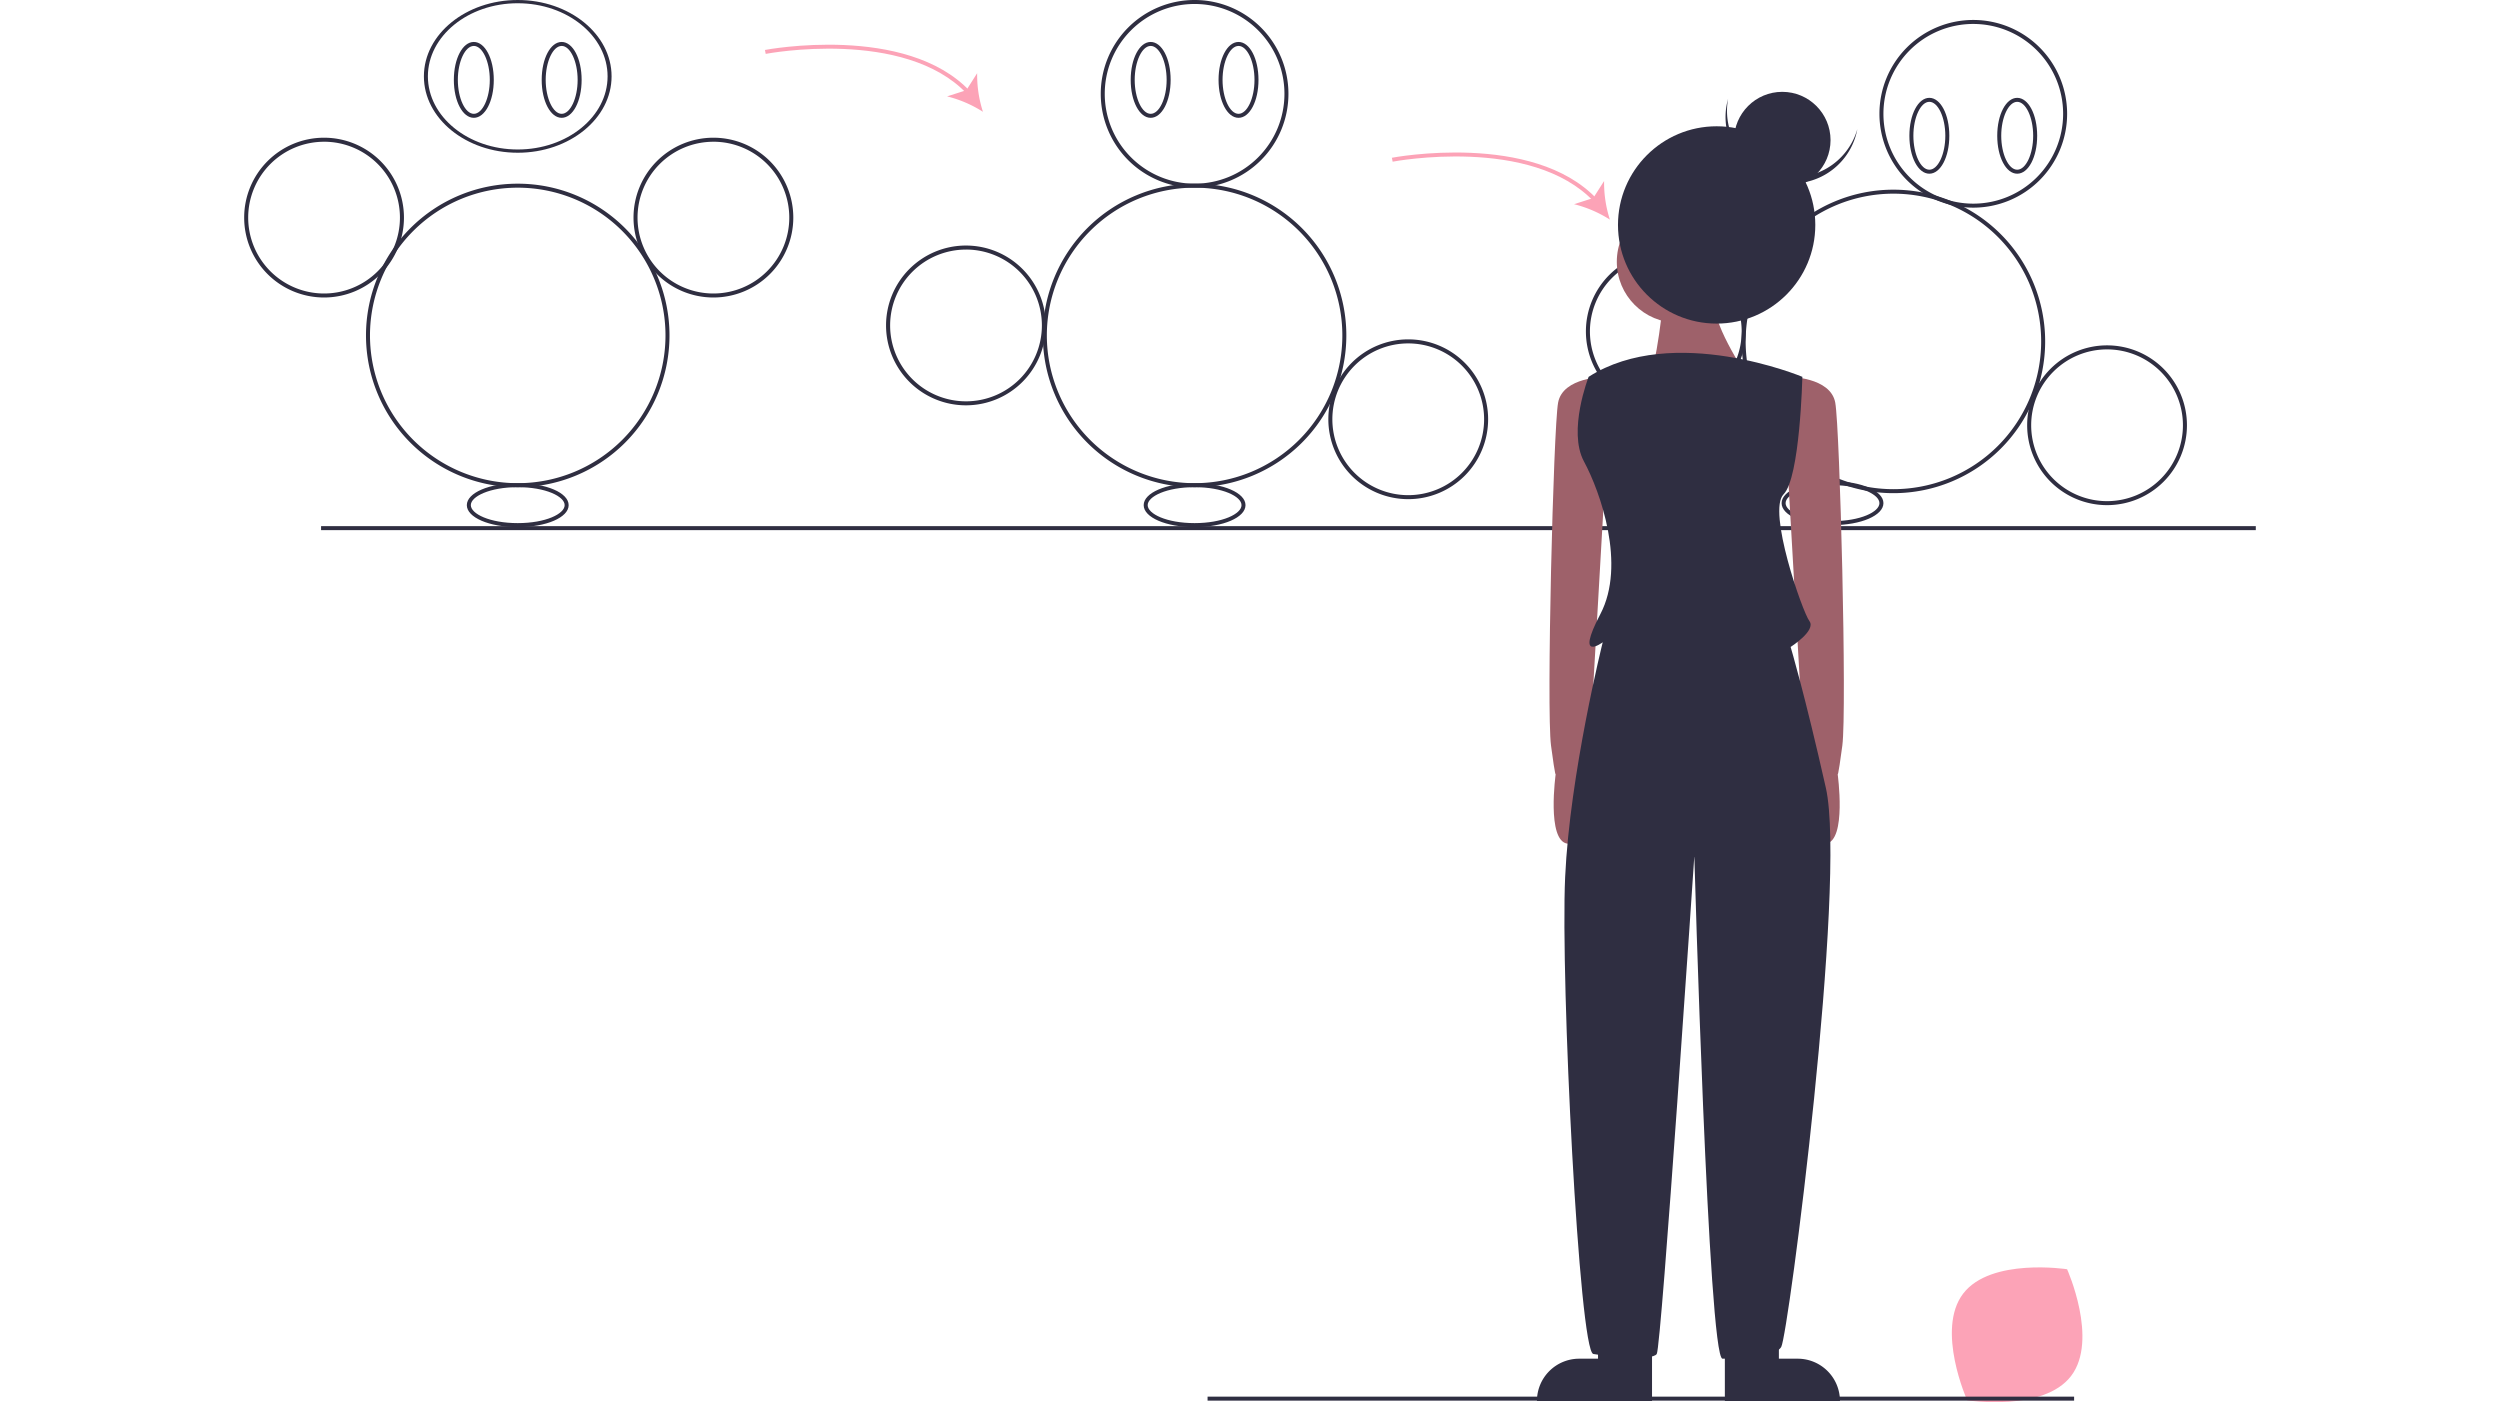 <svg xmlns="http://www.w3.org/2000/svg" width="460" height="258"><defs><clipPath id="a"><path data-name="長方形 137" transform="translate(160 1436)" fill="none" d="M0 0h460v258H0z"/></clipPath></defs><g data-name="マスクグループ 18" transform="translate(-160 -1436)" clip-path="url(#a)"><g transform="translate(204.933 1436)"><path data-name="長方形 141" fill="#2f2e41" d="M14.144 96.804h355.99v.735H14.144z"/><path data-name="パス 1088" d="M316.286 238.029c-5.077 6.661.742 19.632.742 19.632s14.05 2.172 19.126-4.489-.742-19.632-.742-19.632-14.05-2.172-19.126 4.489z" fill="#fca3b7"/><path data-name="パス 1089" d="M50.331 89.64a27.921 27.921 0 1127.921-27.921A27.921 27.921 0 0150.331 89.64zm0-55.107a27.186 27.186 0 1027.186 27.186 27.186 27.186 0 00-27.186-27.186z" fill="#2f2e41"/><path data-name="パス 1090" d="M50.331 28.104c-9.521 0-17.267-6.3-17.267-14.052S40.81 0 50.331 0s17.267 6.3 17.267 14.052-7.746 14.052-17.267 14.052zm0-27.507c-9.116 0-16.532 6.036-16.532 13.454s7.416 13.454 16.532 13.454 16.532-6.036 16.532-13.454S59.447.598 50.331.598z" fill="#2f2e41"/><path data-name="パス 1091" d="M42.249 21.679c-2.06 0-3.674-3.066-3.674-6.98s1.614-6.98 3.674-6.98 3.674 3.066 3.674 6.98-1.614 6.98-3.674 6.98zm0-13.226c-1.593 0-2.939 2.86-2.939 6.245s1.346 6.245 2.939 6.245 2.939-2.86 2.939-6.245-1.348-6.249-2.939-6.249z" fill="#2f2e41"/><path data-name="パス 1092" d="M58.413 21.679c-2.06 0-3.674-3.066-3.674-6.98s1.614-6.98 3.674-6.98 3.674 3.066 3.674 6.98-1.613 6.98-3.674 6.98zm0-13.226c-1.593 0-2.939 2.86-2.939 6.245s1.346 6.245 2.939 6.245 2.939-2.86 2.939-6.245-1.345-6.249-2.939-6.249z" fill="#2f2e41"/><path data-name="パス 1093" d="M86.334 54.739a14.7 14.7 0 1114.7-14.7 14.7 14.7 0 01-14.7 14.7zm0-28.656a13.96 13.96 0 1013.96 13.96 13.96 13.96 0 00-13.96-13.964z" fill="#2f2e41"/><path data-name="パス 1094" d="M14.695 54.739a14.7 14.7 0 1114.7-14.7 14.7 14.7 0 01-14.7 14.7zm0-28.656a13.96 13.96 0 1013.96 13.96 13.96 13.96 0 00-13.96-13.964z" fill="#2f2e41"/><path data-name="パス 1095" d="M50.331 96.988c-5.253 0-9.368-1.775-9.368-4.041s4.115-4.041 9.368-4.041 9.368 1.775 9.368 4.041-4.115 4.041-9.368 4.041zm0-7.348c-5.164 0-8.633 1.71-8.633 3.306s3.469 3.306 8.633 3.306 8.633-1.71 8.633-3.306-3.469-3.306-8.633-3.306z" fill="#2f2e41"/><path data-name="パス 1096" d="M174.873 89.64a27.921 27.921 0 1127.92-27.921 27.921 27.921 0 01-27.921 27.921zm0-55.107a27.186 27.186 0 1027.186 27.186 27.186 27.186 0 00-27.186-27.186z" fill="#2f2e41"/><path data-name="パス 1097" d="M174.873 34.533a17.267 17.267 0 1117.267-17.267 17.267 17.267 0 01-17.267 17.267zm0-33.8a16.532 16.532 0 1016.532 16.532A16.532 16.532 0 00174.873.733z" fill="#2f2e41"/><path data-name="パス 1098" d="M166.79 21.679c-2.06 0-3.674-3.066-3.674-6.98s1.614-6.98 3.674-6.98 3.674 3.066 3.674 6.98-1.614 6.98-3.674 6.98zm0-13.226c-1.593 0-2.939 2.86-2.939 6.245s1.346 6.245 2.939 6.245 2.939-2.86 2.939-6.245-1.345-6.249-2.939-6.249z" fill="#2f2e41"/><path data-name="パス 1099" d="M182.955 21.679c-2.06 0-3.674-3.066-3.674-6.98s1.614-6.98 3.674-6.98 3.674 3.066 3.674 6.98-1.614 6.98-3.674 6.98zm0-13.226c-1.593 0-2.939 2.86-2.939 6.245s1.346 6.245 2.939 6.245 2.939-2.86 2.939-6.245-1.346-6.249-2.939-6.249z" fill="#2f2e41"/><path data-name="パス 1100" d="M214.182 91.844a14.7 14.7 0 1114.7-14.7 14.7 14.7 0 01-14.7 14.7zm0-28.656a13.96 13.96 0 1013.96 13.96 13.96 13.96 0 00-13.96-13.96z" fill="#2f2e41"/><path data-name="パス 1101" d="M132.9 74.579a14.7 14.7 0 1114.6-14.7 14.7 14.7 0 01-14.6 14.7zm0-28.656a13.961 13.961 0 1013.873 13.956 13.961 13.961 0 00-13.873-13.96z" fill="#2f2e41"/><path data-name="パス 1102" d="M174.873 96.988c-5.253 0-9.368-1.775-9.368-4.041s4.115-4.041 9.368-4.041 9.367 1.773 9.367 4.04-4.114 4.042-9.367 4.042zm0-7.348c-5.164 0-8.633 1.71-8.633 3.306s3.469 3.306 8.633 3.306 8.633-1.71 8.633-3.306-3.466-3.306-8.633-3.306z" fill="#2f2e41"/><path data-name="パス 1103" d="M303.455 90.742a27.921 27.921 0 1127.921-27.921 27.921 27.921 0 01-27.921 27.921zm0-55.107a27.186 27.186 0 1027.185 27.186 27.186 27.186 0 00-27.185-27.186z" fill="#2f2e41"/><path data-name="パス 1104" d="M318.15 38.207a17.267 17.267 0 1117.267-17.267 17.267 17.267 0 01-17.267 17.267zm0-33.8a16.532 16.532 0 1016.532 16.532A16.532 16.532 0 00318.15 4.408z" fill="#2f2e41"/><path data-name="パス 1105" d="M310.068 31.962c-2.06 0-3.674-3.066-3.674-6.98s1.614-6.98 3.674-6.98 3.674 3.066 3.674 6.98-1.614 6.98-3.674 6.98zm0-13.226c-1.593 0-2.939 2.86-2.939 6.245s1.346 6.245 2.939 6.245 2.939-2.86 2.939-6.245-1.346-6.245-2.939-6.245z" fill="#2f2e41"/><path data-name="パス 1106" d="M326.233 31.962c-2.06 0-3.674-3.066-3.674-6.98s1.614-6.98 3.674-6.98 3.674 3.066 3.674 6.98-1.614 6.98-3.674 6.98zm0-13.226c-1.593 0-2.939 2.86-2.939 6.245s1.346 6.245 2.939 6.245 2.939-2.86 2.939-6.245-1.346-6.245-2.939-6.245z" fill="#2f2e41"/><path data-name="パス 1107" d="M342.765 92.946a14.7 14.7 0 1114.7-14.7 14.7 14.7 0 01-14.7 14.7zm0-28.656a13.96 13.96 0 1013.96 13.96 13.96 13.96 0 00-13.96-13.96z" fill="#2f2e41"/><path data-name="パス 1108" d="M261.574 75.679a14.7 14.7 0 1114.7-14.7 14.7 14.7 0 01-14.7 14.7zm0-28.656a13.96 13.96 0 1013.96 13.96 13.96 13.96 0 00-13.96-13.96z" fill="#2f2e41"/><path data-name="パス 1109" d="M292.25 96.62c-5.253 0-9.368-1.775-9.368-4.041s4.115-4.041 9.368-4.041 9.368 1.775 9.368 4.041-4.115 4.041-9.368 4.041zm0-7.348c-5.164 0-8.633 1.71-8.633 3.306s3.469 3.306 8.633 3.306 8.633-1.71 8.633-3.306-3.469-3.305-8.633-3.305z" fill="#2f2e41"/><path data-name="パス 1110" d="M133.001 17.279c-11.5-12.183-36.79-7.414-37.044-7.365l-.141-.721c.258-.05 25.949-4.892 37.719 7.581z" fill="#fca3b7"/><path data-name="パス 1111" d="M135.93 20.573a22.205 22.205 0 00-6.6-2.839l3.539-1.133 1.995-3.134a22.188 22.188 0 001.066 7.106z" fill="#fca3b7"/><path data-name="パス 1112" d="M248.358 37.115c-11.5-12.183-36.79-7.414-37.044-7.365l-.141-.721c.258-.05 25.949-4.892 37.719 7.581z" fill="#fca3b7"/><path data-name="パス 1113" d="M251.287 40.411a22.205 22.205 0 00-6.6-2.839l3.539-1.133 1.995-3.134a22.188 22.188 0 001.066 7.106z" fill="#fca3b7"/><path data-name="パス 1114" d="M250.4 69.338s-7.78 0-8.644 4.754-2.161 56.619-1.3 63.1.864 5.186.864 5.186-1.723 12.32 2.164 12.859 3.887-14.156 3.887-14.156l3.025-52.729z" fill="#9e616a"/><path data-name="パス 1115" d="M284.111 69.338s7.78 0 8.644 4.754 2.161 56.619 1.3 63.1-.864 5.186-.864 5.186 1.723 12.32-2.164 12.859-3.887-14.158-3.887-14.158l-3.025-52.729z" fill="#9e616a"/><path data-name="パス 1116" d="M249.103 249.999h-3.458a7.78 7.78 0 00-7.78 7.78h21.175v-9.941h-9.941z" fill="#2f2e41"/><path data-name="パス 1117" d="M282.383 249.999h3.457a7.78 7.78 0 017.78 7.78h-21.18v-9.941h9.941z" fill="#2f2e41"/><circle data-name="楕円形 287" cx="11.237" cy="11.237" r="11.237" transform="translate(252.56 36.923)" fill="#9e616a"/><path data-name="パス 1118" d="M261.205 54.211s-1.3 14.263-3.025 15.559 18.152-.864 18.152-.864-6.915-10.373-5.619-13.83-9.508-.865-9.508-.865z" fill="#9e616a"/><path data-name="パス 1119" d="M286.705 69.338s-23.771-9.941-39.33 0c0 0-3.89 9.941-.864 15.559s7.78 19.017 3.025 28.093.432 5.186.432 5.186-6.051 24.2-6.915 43.22 2.593 87.3 5.186 87.737 10.805 1.3 11.669 0 6.915-91.627 6.915-91.627 2.593 92.491 5.186 92.491 9.508 0 10.805-2.161 12.1-85.576 8.212-102.864-6.483-25.932-6.483-25.932 4.754-3.025 3.458-4.754-7.78-20.314-4.754-23.339 3.458-21.609 3.458-21.609z" fill="#2f2e41"/><circle data-name="楕円形 288" cx="18.153" cy="18.153" r="18.153" transform="translate(252.776 23.235)" fill="#2f2e41"/><path data-name="パス 1120" d="M282.264 32.3a12.228 12.228 0 01-9.224-14.131c-.053.186-.1.373-.148.564a12.228 12.228 0 0023.808 5.594c.045-.19.083-.38.119-.57a12.228 12.228 0 01-14.554 8.544z" fill="#2f2e41"/><circle data-name="楕円形 289" cx="8.883" cy="8.883" r="8.883" transform="translate(274.12 16.899)" fill="#2f2e41"/><path data-name="長方形 142" fill="#2f2e41" d="M177.26 256.982h159.443v.735H177.26z"/></g></g></svg>